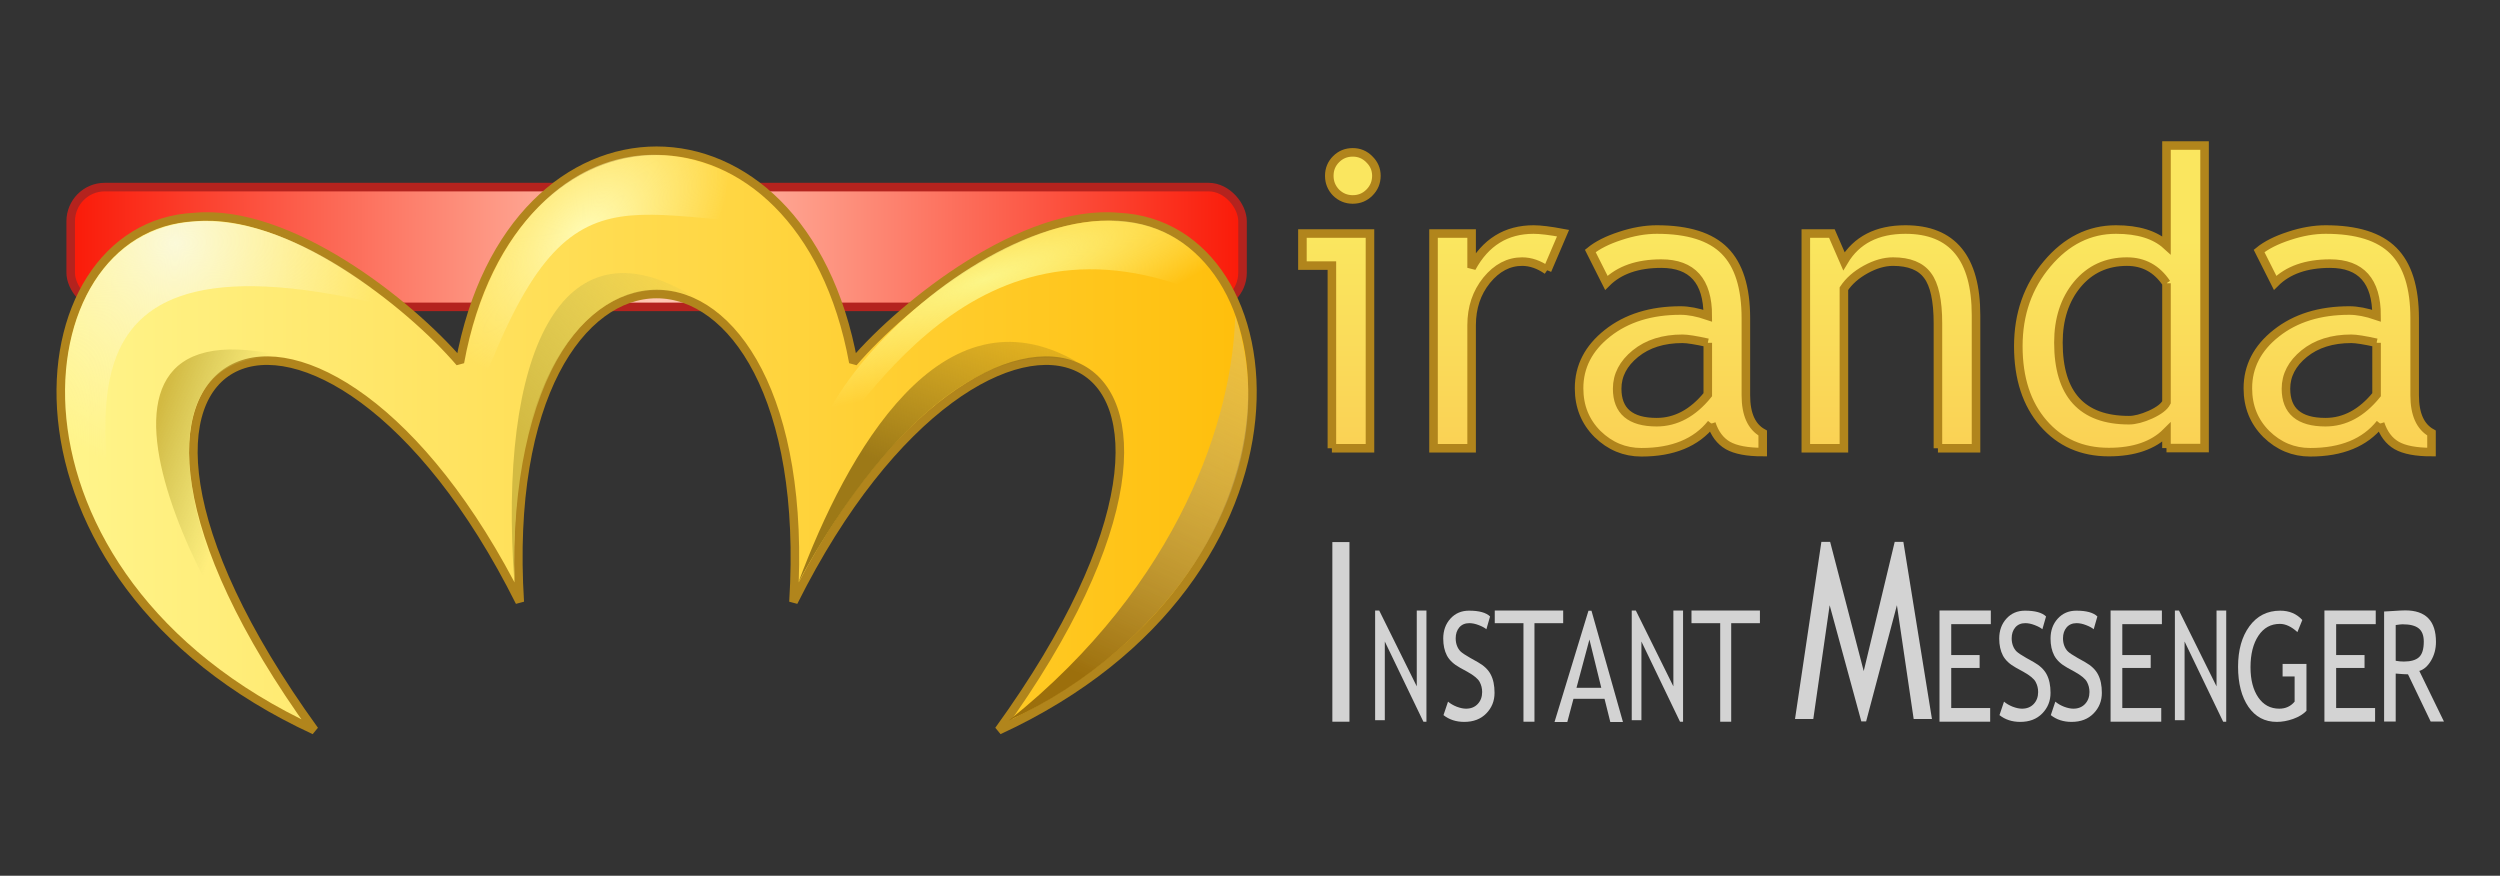 <?xml version="1.0" encoding="UTF-8" standalone="no"?>
<!-- Created with Inkscape (http://www.inkscape.org/) -->
<svg
   xmlns:svg="http://www.w3.org/2000/svg"
   xmlns="http://www.w3.org/2000/svg"
   xmlns:xlink="http://www.w3.org/1999/xlink"
   version="1.0"
   width="885"
   height="310"
   id="svg5517">
  <rect width="100%" height="100%" fill="#333333" stroke="none"/>
  <defs
     id="defs5519">
    <linearGradient
       id="linearGradient24001">
      <stop
         style="stop-color:#9c6f0c;stop-opacity:1"
         offset="0"
         id="stop24003" />
      <stop
         style="stop-color:#fbf9d9;stop-opacity:0"
         offset="1"
         id="stop24005" />
    </linearGradient>
    <linearGradient
       id="linearGradient21801">
      <stop
         style="stop-color:#fcf587;stop-opacity:1"
         offset="0"
         id="stop21803" />
      <stop
         style="stop-color:#fff885;stop-opacity:0"
         offset="1"
         id="stop21805" />
    </linearGradient>
    <linearGradient
       id="linearGradient8835">
      <stop
         style="stop-color:#9d7917;stop-opacity:1"
         offset="0"
         id="stop8837" />
      <stop
         style="stop-color:#9d7917;stop-opacity:0"
         offset="1"
         id="stop8839" />
    </linearGradient>
    <linearGradient
       id="linearGradient21793">
      <stop
         style="stop-color:#fffbb4;stop-opacity:1"
         offset="0"
         id="stop21795" />
      <stop
         style="stop-color:#fef9a9;stop-opacity:0"
         offset="1"
         id="stop21797" />
    </linearGradient>
    <linearGradient
       id="linearGradient16687">
      <stop
         style="stop-color:#d3ba42;stop-opacity:1"
         offset="0"
         id="stop16689" />
      <stop
         style="stop-color:#c2bc55;stop-opacity:0"
         offset="1"
         id="stop16691" />
    </linearGradient>
    <linearGradient
       id="linearGradient22539">
      <stop
         style="stop-color:#fbf9d9;stop-opacity:1"
         offset="0"
         id="stop22541" />
      <stop
         style="stop-color:#fff8c2;stop-opacity:0"
         offset="1"
         id="stop22543" />
    </linearGradient>
    <linearGradient
       id="linearGradient12063">
      <stop
         style="stop-color:#fff58c;stop-opacity:1"
         offset="0"
         id="stop12065" />
      <stop
         style="stop-color:#ffbe0a;stop-opacity:1"
         offset="1"
         id="stop12067" />
    </linearGradient>
    <linearGradient
       id="linearGradient11066">
      <stop
         style="stop-color:#fae65f;stop-opacity:1"
         offset="0"
         id="stop11068" />
      <stop
         style="stop-color:#fad255;stop-opacity:1"
         offset="1"
         id="stop11070" />
    </linearGradient>
    <linearGradient
       id="linearGradient7340">
      <stop
         style="stop-color:#fa1907;stop-opacity:1"
         offset="0"
         id="stop7342" />
      <stop
         style="stop-color:#ffc8b4;stop-opacity:1"
         offset="0.5"
         id="stop7348" />
      <stop
         style="stop-color:#fa1907;stop-opacity:1"
         offset="1"
         id="stop7344" />
    </linearGradient>
    <linearGradient
       x1="12"
       y1="-103.5"
       x2="150"
       y2="-103.5"
       id="linearGradient11045"
       xlink:href="#linearGradient7340"
       gradientUnits="userSpaceOnUse"
       gradientTransform="translate(0,131)" />
    <linearGradient
       x1="162.939"
       y1="26.542"
       x2="162.939"
       y2="50.322"
       id="linearGradient11072"
       xlink:href="#linearGradient11066"
       gradientUnits="userSpaceOnUse" />
    <linearGradient
       x1="10.842"
       y1="50.125"
       x2="151.158"
       y2="50.125"
       id="linearGradient12069"
       xlink:href="#linearGradient12063"
       gradientUnits="userSpaceOnUse" />
    <linearGradient
       x1="325.446"
       y1="184.035"
       x2="354.463"
       y2="120.572"
       id="linearGradient12406"
       xlink:href="#linearGradient24001"
       gradientUnits="userSpaceOnUse"
       gradientTransform="matrix(1.045,0,0,1.045,-214.172,-116.934)" />
    <radialGradient
       cx="317.182"
       cy="135.204"
       r="22.969"
       fx="317.182"
       fy="135.204"
       id="radialGradient12409"
       xlink:href="#linearGradient21801"
       gradientUnits="userSpaceOnUse"
       gradientTransform="matrix(0.141,0.395,-1.634,0.586,295.545,-173.19)" />
    <linearGradient
       x1="306.539"
       y1="161.843"
       x2="315.906"
       y2="135.699"
       id="linearGradient12412"
       xlink:href="#linearGradient8835"
       gradientUnits="userSpaceOnUse"
       gradientTransform="matrix(0.968,0,0,0.968,-189.172,-104.009)" />
    <radialGradient
       cx="267.804"
       cy="144.339"
       r="12.237"
       fx="267.804"
       fy="144.339"
       id="radialGradient12415"
       xlink:href="#linearGradient21793"
       gradientUnits="userSpaceOnUse"
       gradientTransform="matrix(-1.191,1.144,-0.701,-0.73,492.784,-175.104)" />
    <linearGradient
       x1="263.388"
       y1="158.364"
       x2="285.357"
       y2="140.616"
       id="linearGradient12418"
       xlink:href="#linearGradient16687"
       gradientUnits="userSpaceOnUse"
       gradientTransform="matrix(1.04,0,0,1.04,-209.617,-116.318)" />
    <linearGradient
       x1="248.362"
       y1="139.424"
       x2="256.883"
       y2="141.563"
       id="linearGradient12421"
       xlink:href="#linearGradient16687"
       gradientUnits="userSpaceOnUse"
       gradientTransform="matrix(1.228,0,0,1.01,-282,-94.711)" />
    <radialGradient
       cx="222.735"
       cy="137.949"
       r="19.015"
       fx="222.735"
       fy="137.949"
       id="radialGradient12424"
       xlink:href="#linearGradient22539"
       gradientUnits="userSpaceOnUse"
       gradientTransform="matrix(1.211,0.358,-0.364,1.361,-194.76,-240.436)" />
  </defs>
  <g
     transform="matrix(3.028,0,0,3.028,-12.826,4.159)"
     id="g12448">
    <g
       id="g11074">
      <path
         d="M 162.383,16.438 C 163.148,16.438 163.797,16.711 164.328,17.258 C 164.875,17.789 165.148,18.43 165.148,19.18 C 165.148,19.945 164.875,20.602 164.328,21.148 C 163.797,21.68 163.148,21.945 162.383,21.945 C 161.633,21.945 160.984,21.68 160.438,21.148 C 159.906,20.602 159.641,19.945 159.641,19.18 C 159.641,18.414 159.906,17.766 160.438,17.234 C 160.969,16.703 161.617,16.438 162.383,16.438 M 159.945,51.031 L 159.945,29.68 L 156.5,29.68 L 156.5,25.93 L 164.398,25.93 L 164.398,51.031 L 159.945,51.031 M 185.117,30.219 C 184.148,29.547 183.172,29.211 182.188,29.211 C 180.609,29.211 179.227,29.938 178.039,31.391 C 176.867,32.844 176.281,34.594 176.281,36.641 L 176.281,51.031 L 171.828,51.031 L 171.828,25.93 L 176.281,25.93 L 176.281,29.938 C 177.906,26.953 180.32,25.461 183.523,25.461 C 184.32,25.461 185.469,25.602 186.969,25.883 L 185.117,30.219 M 204.312,48.148 C 202.531,50.383 199.805,51.5 196.133,51.5 C 194.164,51.5 192.453,50.789 191,49.367 C 189.562,47.93 188.844,46.148 188.844,44.023 C 188.844,41.477 189.953,39.328 192.172,37.578 C 194.406,35.813 197.25,34.93 200.703,34.93 C 201.641,34.93 202.703,35.133 203.891,35.539 C 203.891,31.477 202.078,29.445 198.453,29.445 C 195.672,29.445 193.531,30.195 192.031,31.695 L 190.156,27.969 C 191,27.281 192.164,26.695 193.648,26.211 C 195.148,25.711 196.578,25.461 197.938,25.461 C 201.578,25.461 204.219,26.289 205.859,27.945 C 207.516,29.602 208.344,32.234 208.344,35.844 L 208.344,44.844 C 208.344,47.047 209,48.516 210.312,49.25 L 210.312,51.477 C 208.5,51.477 207.141,51.219 206.234,50.703 C 205.344,50.188 204.703,49.336 204.312,48.148 M 203.891,38.703 C 202.484,38.391 201.5,38.234 200.938,38.234 C 198.687,38.234 196.852,38.813 195.43,39.969 C 194.008,41.125 193.297,42.492 193.297,44.07 C 193.297,46.68 194.836,47.984 197.914,47.984 C 200.164,47.984 202.156,46.914 203.891,44.773 L 203.891,38.703 M 230.797,51.031 L 230.797,36.43 C 230.797,33.758 230.391,31.891 229.578,30.828 C 228.781,29.75 227.437,29.211 225.547,29.211 C 224.531,29.211 223.469,29.516 222.359,30.125 C 221.25,30.734 220.398,31.484 219.805,32.375 L 219.805,51.031 L 215.352,51.031 L 215.352,25.93 L 218.398,25.93 L 219.805,29.164 C 221.273,26.695 223.672,25.461 227,25.461 C 232.5,25.461 235.25,28.805 235.25,35.492 L 235.25,51.031 L 230.797,51.031 M 257.516,51.008 L 257.516,49.156 C 255.969,50.703 253.719,51.477 250.766,51.477 C 247.625,51.477 245.078,50.352 243.125,48.102 C 241.172,45.852 240.195,42.852 240.195,39.102 C 240.195,35.336 241.32,32.125 243.57,29.469 C 245.82,26.797 248.5,25.461 251.609,25.461 C 254.203,25.461 256.172,26.07 257.516,27.289 L 257.516,15.641 L 261.969,15.641 L 261.969,51.008 L 257.516,51.008 M 257.516,31.742 C 256.391,30.055 254.852,29.211 252.898,29.211 C 250.508,29.211 248.57,30.102 247.086,31.883 C 245.617,33.664 244.883,35.93 244.883,38.68 C 244.883,44.727 247.633,47.75 253.133,47.75 C 253.836,47.75 254.68,47.531 255.664,47.094 C 256.648,46.641 257.266,46.164 257.516,45.664 L 257.516,31.742 M 282.5,48.148 C 280.719,50.383 277.992,51.5 274.32,51.5 C 272.352,51.5 270.641,50.789 269.188,49.367 C 267.75,47.93 267.031,46.148 267.031,44.023 C 267.031,41.477 268.141,39.328 270.359,37.578 C 272.594,35.813 275.437,34.93 278.891,34.93 C 279.828,34.93 280.891,35.133 282.078,35.539 C 282.078,31.477 280.266,29.445 276.641,29.445 C 273.859,29.445 271.719,30.195 270.219,31.695 L 268.344,27.969 C 269.188,27.281 270.352,26.695 271.836,26.211 C 273.336,25.711 274.766,25.461 276.125,25.461 C 279.766,25.461 282.406,26.289 284.047,27.945 C 285.703,29.602 286.531,32.234 286.531,35.844 L 286.531,44.844 C 286.531,47.047 287.187,48.516 288.5,49.25 L 288.5,51.477 C 286.687,51.477 285.328,51.219 284.422,50.703 C 283.531,50.188 282.891,49.336 282.5,48.148 M 282.078,38.703 C 280.672,38.391 279.687,38.234 279.125,38.234 C 276.875,38.234 275.039,38.813 273.617,39.969 C 272.195,41.125 271.484,42.492 271.484,44.07 C 271.484,46.68 273.023,47.984 276.102,47.984 C 278.352,47.984 280.344,46.914 282.078,44.773 L 282.078,38.703"
         style="font-size:48px;fill:url(#linearGradient11072);fill-opacity:1;stroke:#b1851c;stroke-width:1;stroke-opacity:1;font-family:Trebuchet MS"
         id="flowRoot17185" />
      <g
         id="g28904">
        <path
           d="M 160,62 L 162,62 L 162,83 L 160,83 L 160,62"
           style="font-size:29px;opacity:1;fill:#d3d3d3;fill-opacity:1"
           id="flowRoot19858" />
        <path
           d="M 170.643,83 L 166.132,73.624 L 166.132,82.825 L 165,82.825 L 165,70 L 165.477,70 L 169.868,78.868 L 169.868,70 L 171,70 L 171,83 L 170.643,83"
           style="font-size:17px;fill:#d3d3d3;fill-opacity:1;font-family:Trebuchet MS"
           id="flowRoot20828" />
        <path
           d="M 173.354,84.94 L 173.959,83.413 C 174.269,83.64 174.654,83.831 175.113,83.986 C 175.578,84.135 175.993,84.21 176.358,84.21 C 177.006,84.21 177.526,84.033 177.919,83.679 C 178.312,83.325 178.508,82.874 178.508,82.326 C 178.508,81.916 178.398,81.537 178.176,81.188 C 177.96,80.834 177.413,80.45 176.533,80.035 L 175.553,79.578 C 174.723,79.191 174.142,78.731 173.81,78.2 C 173.484,77.669 173.32,77.03 173.32,76.283 C 173.32,75.375 173.641,74.623 174.283,74.025 C 174.925,73.427 175.75,73.128 176.757,73.128 C 178.102,73.128 179.037,73.347 179.562,73.784 L 179.073,75.229 C 178.851,75.068 178.514,74.913 178.06,74.764 C 177.606,74.614 177.186,74.54 176.798,74.54 C 176.234,74.54 175.788,74.7 175.462,75.021 C 175.141,75.342 174.98,75.754 174.98,76.258 C 174.98,76.568 175.039,76.85 175.155,77.104 C 175.271,77.359 175.431,77.572 175.636,77.744 C 175.847,77.915 176.273,78.156 176.915,78.466 L 177.911,78.939 C 178.741,79.332 179.322,79.802 179.654,80.35 C 179.991,80.892 180.16,81.584 180.16,82.425 C 180.16,83.338 179.792,84.113 179.056,84.75 C 178.326,85.386 177.346,85.704 176.118,85.704 C 175.039,85.704 174.117,85.45 173.354,84.94"
           transform="matrix(0.877,0,0,1.034,20.961,-5.596)"
           style="font-size:17px;fill:#d3d3d3;fill-opacity:1;font-family:Trebuchet MS"
           id="flowRoot21722" />
        <path
           d="M 178.919,73.645 L 189.403,73.645 L 189.403,75.057 L 185.003,75.057 L 185.003,86.038 L 183.318,86.038 L 183.318,75.057 L 178.919,75.057 L 178.919,73.645"
           transform="matrix(0.763,0,0,1.049,42.471,-7.252)"
           style="font-size:17px;fill:#d3d3d3;fill-opacity:1"
           id="flowRoot22615" />
        <use
           transform="translate(30,0)"
           id="use24404"
           x="0"
           y="0"
           width="294"
           height="104"
           xlink:href="#flowRoot20828" />
        <use
           transform="translate(23,2.49894e-7)"
           id="use24406"
           x="0"
           y="0"
           width="294"
           height="104"
           xlink:href="#flowRoot22615" />
        <path
           d="M 192.151,85.59 L 191.313,83.025 L 186.789,83.025 L 185.893,85.59 L 184.033,85.59 L 188.972,73.264 L 189.412,73.264 L 193.994,85.59 L 192.151,85.59 M 189.113,76.451 L 187.229,81.805 L 190.84,81.805 L 189.113,76.451"
           transform="matrix(0.803,0,0,1.055,38.196,-7.266)"
           style="font-size:17px;fill:#d3d3d3;fill-opacity:1;font-family:Trebuchet MS"
           id="flowRoot24416" />
        <path
           d="M 231.011,87.325 L 228.462,73.541 L 223.774,87.618 L 223.042,87.618 L 218.223,73.541 L 215.732,87.325 L 212.949,87.325 L 216.963,65.865 L 218.296,65.865 L 223.408,81.524 L 228.125,65.865 L 229.443,65.865 L 233.794,87.325 L 231.011,87.325"
           transform="matrix(0.768,0,0,0.965,50.544,-1.585)"
           style="font-size:30px;font-style:normal;font-variant:normal;font-weight:normal;font-stretch:normal;fill:#d3d3d3;fill-opacity:1;font-family:Trebuchet MS"
           id="flowRoot25318" />
        <path
           d="M 233.874,75.486 L 233.874,78.865 L 237.892,78.865 L 237.892,80.276 L 233.874,80.276 L 233.874,84.659 L 239.386,84.659 L 239.386,86.153 L 232.214,86.153 L 232.214,73.992 L 239.477,73.992 L 239.477,75.486 L 233.874,75.486"
           transform="matrix(0.826,0,0,1.069,39.172,-9.099)"
           style="font-size:17px;fill:#d3d3d3;fill-opacity:1;font-family:Trebuchet MS"
           id="flowRoot26211" />
        <use
           transform="translate(65,4.286068e-5)"
           id="use27106"
           x="0"
           y="0"
           width="294"
           height="104"
           xlink:href="#flowRoot21722" />
        <use
           transform="translate(71,4.286068e-5)"
           id="use27108"
           x="0"
           y="0"
           width="294"
           height="104"
           xlink:href="#flowRoot21722" />
        <use
           transform="translate(20,2.013084e-5)"
           id="use27110"
           x="0"
           y="0"
           width="294"
           height="104"
           xlink:href="#flowRoot26211" />
        <use
           transform="translate(93.5,0)"
           id="use27112"
           x="0"
           y="0"
           width="294"
           height="104"
           xlink:href="#flowRoot20828" />
        <path
           d="M 275.139,73.589 L 274.45,74.958 C 273.615,74.339 272.796,74.029 271.993,74.029 C 270.72,74.029 269.716,74.477 268.98,75.374 C 268.244,76.27 267.876,77.457 267.876,78.935 C 267.876,80.34 268.236,81.472 268.955,82.33 C 269.68,83.187 270.665,83.616 271.91,83.616 C 272.796,83.616 273.512,83.351 274.06,82.819 L 274.06,79.972 L 272.375,79.972 L 272.375,78.561 L 275.72,78.561 L 275.72,83.857 C 275.277,84.233 274.66,84.538 273.869,84.77 C 273.078,84.997 272.309,85.11 271.562,85.11 C 269.885,85.11 268.559,84.543 267.585,83.409 C 266.617,82.269 266.133,80.755 266.133,78.868 C 266.133,76.987 266.664,75.462 267.727,74.294 C 268.795,73.121 270.233,72.535 272.043,72.535 C 273.31,72.535 274.342,72.886 275.139,73.589"
           transform="matrix(0.834,0,0,1.034,43.931,-4.982)"
           style="font-size:17px;fill:#d3d3d3;fill-opacity:1;font-family:Trebuchet MS"
           id="flowRoot27114" />
        <use
           transform="translate(45,2.013084e-5)"
           id="use28008"
           x="0"
           y="0"
           width="294"
           height="104"
           xlink:href="#flowRoot26211" />
        <path
           d="M 290.837,86.684 L 287.592,81.463 C 287.221,81.463 286.634,81.435 285.832,81.38 L 285.832,86.684 L 284.172,86.684 L 284.172,74.523 C 284.233,74.523 284.662,74.504 285.459,74.465 C 286.261,74.421 286.845,74.399 287.21,74.399 C 290.132,74.399 291.593,75.561 291.593,77.885 C 291.593,78.649 291.358,79.338 290.887,79.952 C 290.417,80.561 289.858,80.94 289.21,81.089 L 292.738,86.684 L 290.837,86.684 M 285.832,76.018 L 285.832,79.969 C 286.23,80.024 286.618,80.052 286.994,80.052 C 287.99,80.052 288.715,79.891 289.169,79.57 C 289.623,79.249 289.85,78.677 289.85,77.852 C 289.85,77.171 289.606,76.682 289.119,76.383 C 288.632,76.084 287.863,75.935 286.812,75.935 C 286.646,75.935 286.319,75.962 285.832,76.018"
           transform="matrix(0.817,0,0,1.058,50.79,-8.728)"
           style="font-size:17px;fill:#d3d3d3;fill-opacity:1;font-family:Trebuchet MS"
           id="flowRoot28010" />
      </g>
    </g>
    <g
       id="g12436">
      <rect
         width="137"
         height="14"
         rx="3.971"
         ry="4"
         x="12.5"
         y="20.5"
         style="fill:url(#linearGradient11045);fill-opacity:1;fill-rule:nonzero;stroke:#b4231e;stroke-width:1;stroke-linecap:butt;stroke-linejoin:bevel;stroke-miterlimit:4;stroke-dasharray:none;stroke-opacity:1"
         id="rect5568" />
      <g
         id="g12426">
        <path
           d="M 41,84 C 2,66 6,25 27,24 C 38,23 52,34 58,41 C 64,8 98,8 104,41 C 110,34 124,23 135,24 C 156,25 160,66 121,84 C 155,37 120,23 97,69 C 100,21 62,21 65,69 C 42,23 7,37 41,84 z "
           style="fill:url(#linearGradient12069);fill-opacity:1;fill-rule:nonzero;stroke:#b1851c;stroke-width:1px;stroke-linecap:butt;stroke-linejoin:bevel;stroke-opacity:1"
           id="path8235" />
        <path
           d="M 16.874,62.58 C 3.55,40.279 17.317,7.629 50.978,34.767 C 6.494,23.303 18.515,51.61 16.874,62.58 z "
           style="fill:url(#radialGradient12424);fill-opacity:1;fill-rule:evenodd;stroke:none;stroke-width:1px;stroke-linecap:butt;stroke-linejoin:miter;stroke-opacity:1"
           id="path18887" />
        <path
           d="M 39.202,82.581 C 25.875,65.34 18.95,38.343 38.355,40.493 C 7.667,32.649 29.183,72.679 39.202,82.581 z "
           style="fill:url(#linearGradient12421);fill-opacity:1;fill-rule:evenodd;stroke:none;stroke-width:1px;stroke-linecap:butt;stroke-linejoin:miter;stroke-opacity:1"
           id="path16695" />
        <path
           d="M 64.376,66.758 C 63.78,43.286 72.952,29.202 85.188,33.26 C 69.781,23.793 62.409,40.133 64.376,66.758 z "
           style="fill:url(#linearGradient12418);fill-opacity:1;fill-rule:evenodd;stroke:none;stroke-width:1px;stroke-linecap:butt;stroke-linejoin:miter;stroke-opacity:1"
           id="path15233" />
        <path
           d="M 57.59,52.335 C 69.271,16.301 75.207,24.38 96.801,24.772 C 80.519,7.025 57.398,19.684 57.59,52.335 z "
           style="fill:url(#radialGradient12415);fill-opacity:1;fill-rule:evenodd;stroke:none;stroke-width:1px;stroke-linecap:butt;stroke-linejoin:miter;stroke-opacity:1"
           id="path17431" />
        <path
           d="M 97.57,66.726 C 104.031,54.742 116.746,37.452 130.118,40.92 C 114.263,31.77 103.222,51.56 97.57,66.726 z "
           style="fill:url(#linearGradient12412);fill-opacity:1;fill-rule:evenodd;stroke:none;stroke-width:1px;stroke-linecap:butt;stroke-linejoin:miter;stroke-opacity:1"
           id="path6647" />
        <path
           d="M 98.999,53.216 C 105.804,45.317 119.756,19.979 148.221,34.535 C 137.004,8.756 99.829,38.593 98.999,53.216 z "
           style="fill:url(#radialGradient12409);fill-opacity:1;fill-rule:evenodd;stroke:none;stroke-width:1px;stroke-linecap:butt;stroke-linejoin:miter;stroke-opacity:1"
           id="path18885" />
        <path
           d="M 122.18,82.855 C 142.324,66.777 148.365,47.187 148.642,35.544 C 155.064,54.761 140.368,74.568 122.18,82.855 z "
           style="fill:url(#linearGradient12406);fill-opacity:1;fill-rule:evenodd;stroke:none;stroke-width:1px;stroke-linecap:butt;stroke-linejoin:miter;stroke-opacity:1"
           id="path22547" />
      </g>
    </g>
  </g>
</svg>
